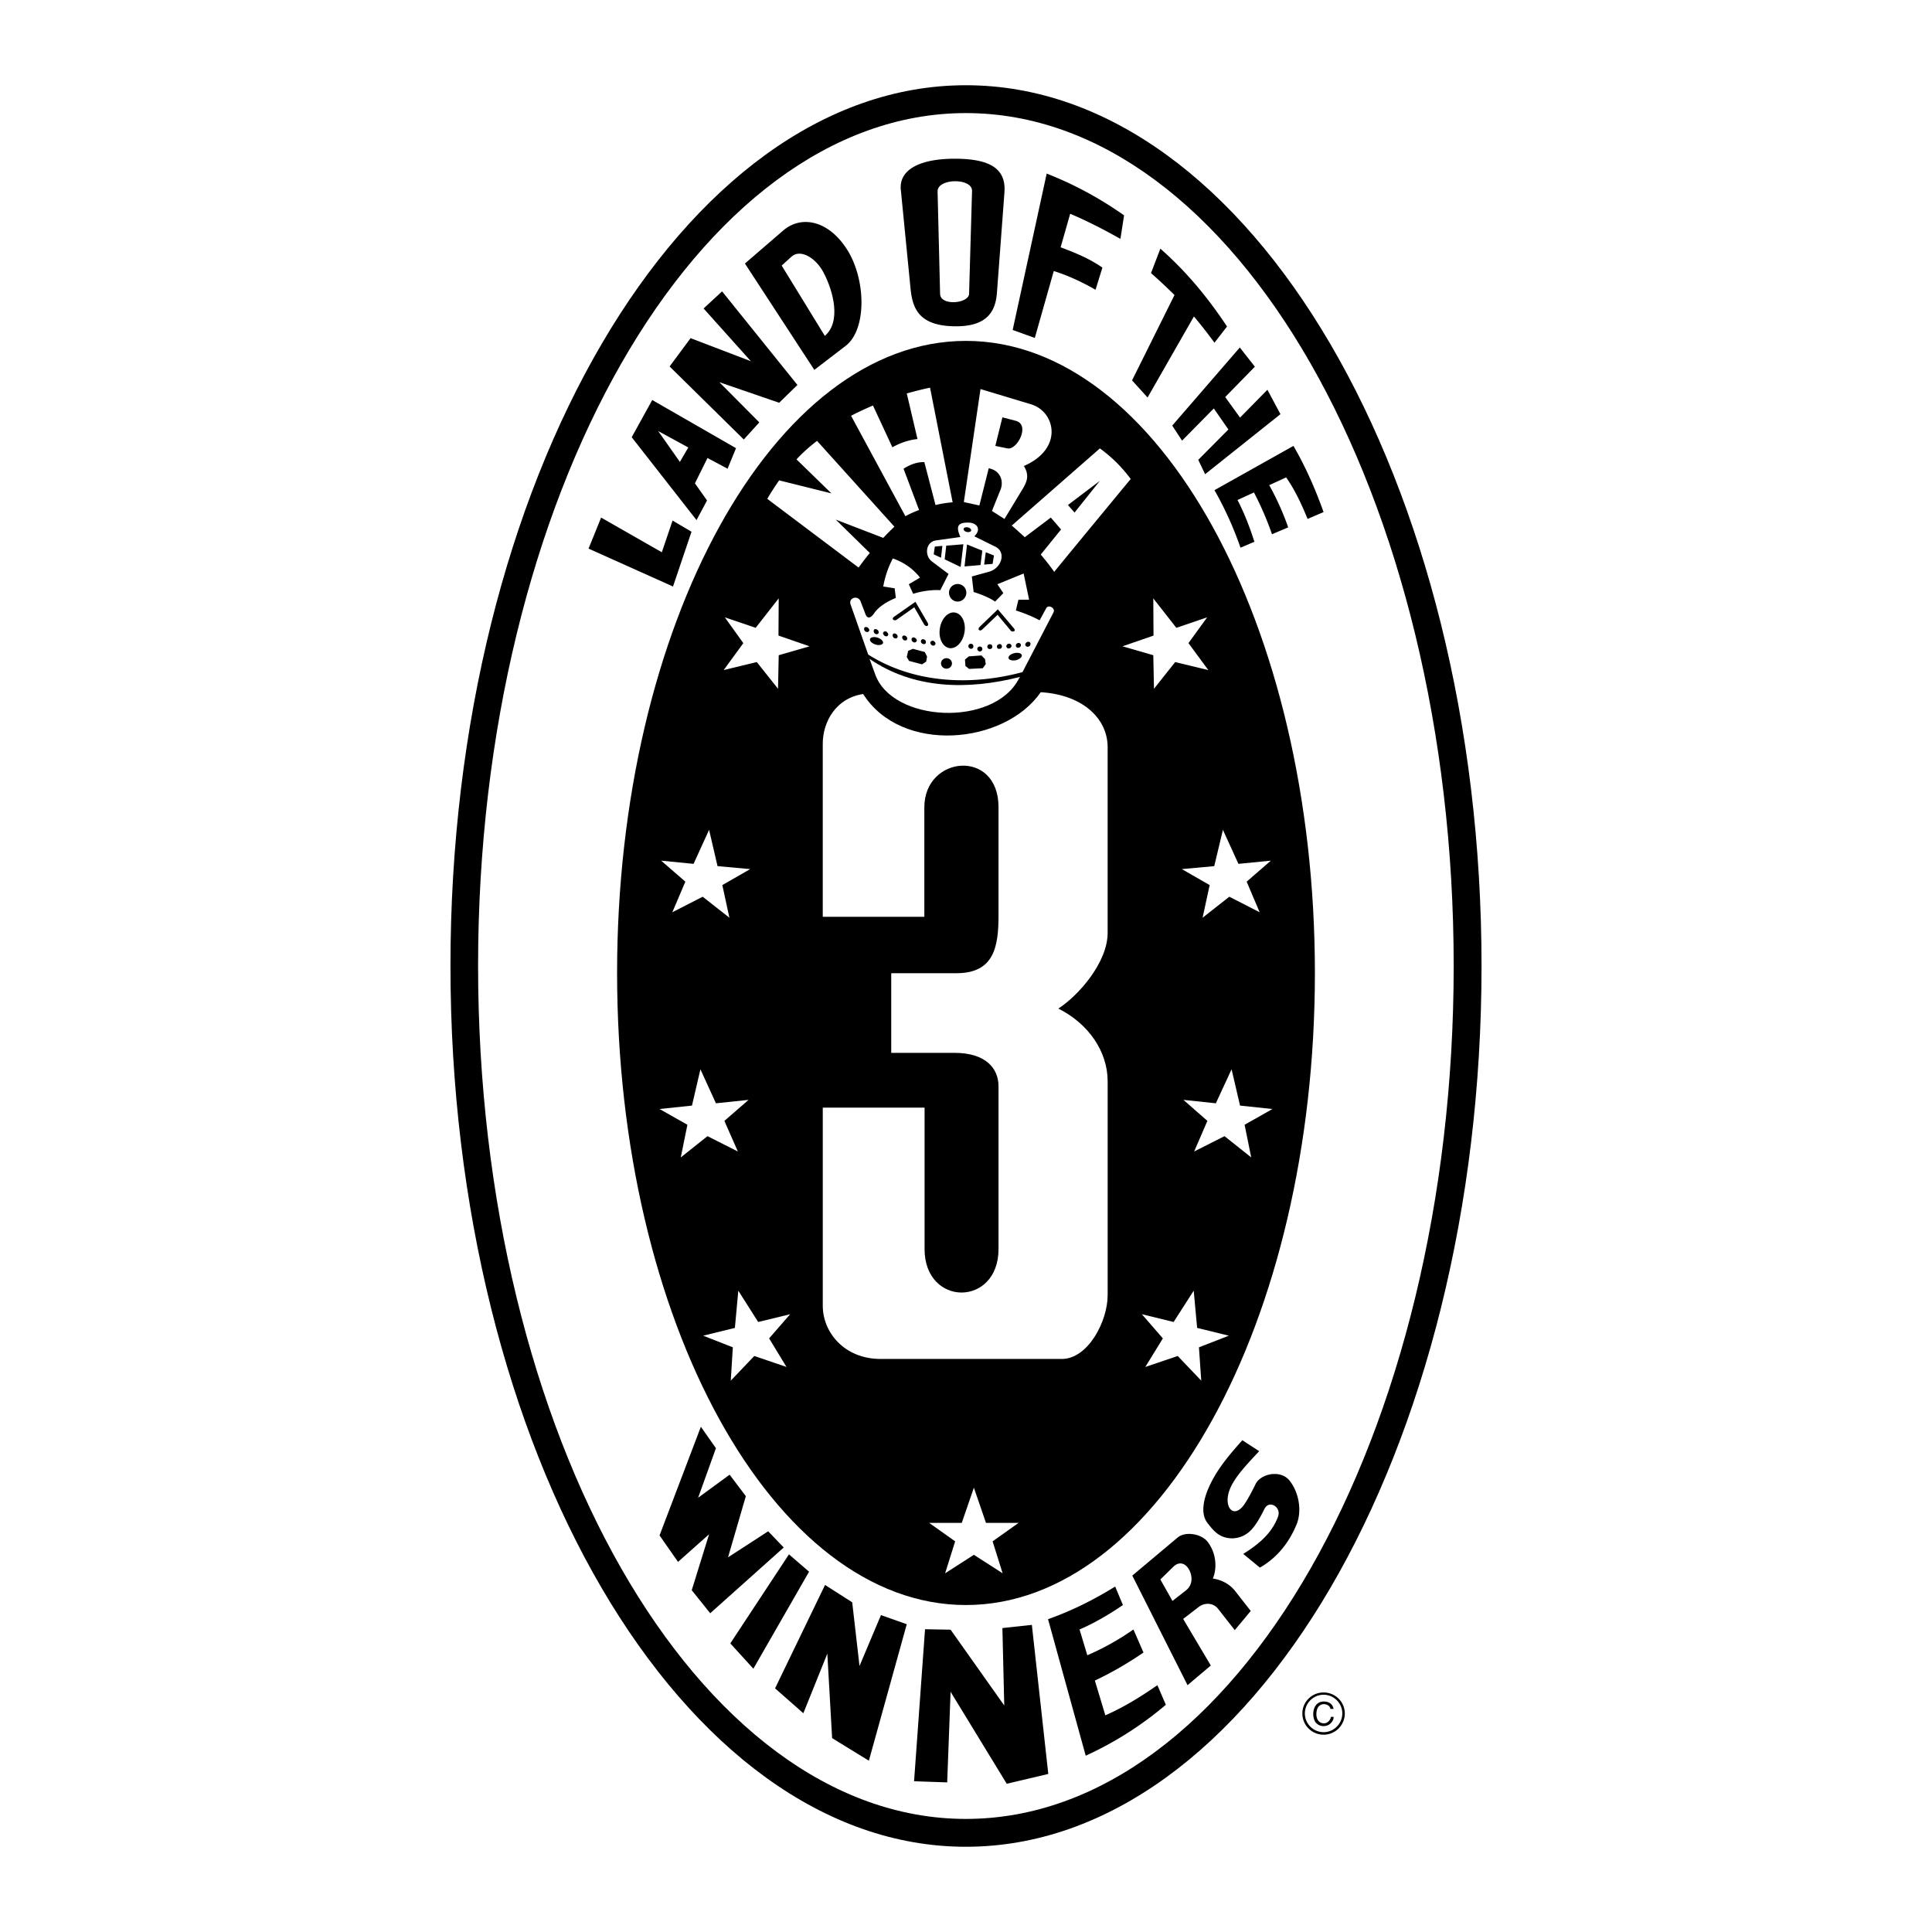 <svg xmlns="http://www.w3.org/2000/svg" width="2500" height="2500" viewBox="0 0 192.756 192.756"><g fill-rule="evenodd" clip-rule="evenodd"><path fill="#fff" d="M0 0h192.756v192.756H0V0z"/><path d="M96.367 8.504c28.331 0 51.446 39.49 51.446 87.863 0 48.395-23.115 87.885-51.446 87.885-28.309 0-51.424-39.49-51.424-87.885-.001-48.372 23.115-87.863 51.424-87.863z"/><path d="M96.367 11.283c26.805 0 48.668 38.237 48.668 85.084 0 46.869-21.863 85.107-48.668 85.107-26.783 0-48.668-38.238-48.668-85.107-.001-46.847 21.885-85.084 48.668-85.084z" fill="#fff"/><path d="M125.699 156.4l-1.662-1.367c1.73-1.07 2.938-2.209 3.484-3.758.318-.934-.91-1.662-1.367-.729-.363.729-.75 1.457-1.275 2.049-.75.82-1.844 1.07-2.777.752-.684-.229-1.117-.729-1.641-1.412-.705-.91-.363-2.369.092-3.416.773-1.822 2.004-3.256 3.393-4.828l1.686 1.094c-1.525 1.617-2.824 3.006-3.098 4.35-.295 1.434.639 2.322 1.596.979.408-.592.818-1.389 1.139-2.049.523-1.049 2.504-1.459 3.393-.342.934 1.184 1.275 3.051.66 4.463-.73 1.709-1.869 3.21-3.623 4.214zM120.803 166.17l-2.322 1.959-5.512-10.932 4.533-3.805c.773-.637 2.367-.363 2.982.434.797 1.025 1.002 2.504.523 3.666.934.137 1.709.592 2.232 1.254l1.549 1.98-1.594 1.912-1.641-2.094c-.547-.707-1.412-.615-1.912-.252l-1.596 1.23 2.758 4.648zM108.482 165.145a25.612 25.612 0 0 0 4.6-2.574l1.002 2.301a35.056 35.056 0 0 1-4.85 2.801l1.047 3.463c1.73-.752 3.461-1.799 5.193-3.006l.842 1.957a34.519 34.519 0 0 1-7.994 5.08l-3.758-13.619c2.301-.82 4.533-1.914 6.697-3.258l.773 1.846c-1.436.979-2.893 1.822-4.328 2.436l.776 2.573zM94.5 177.83l-3.303-.115 1.093-15.166 2.551.045 5.353 7.561-.184-7.721 2.939-.318 1.639 14.871-4.145.98-5.603-9.178c.001 0-.34 9.086-.34 9.041zM80.151 170.93l-2.823-2.483 4.987-10.316 2.71 1.73.729 6.354 2.141-5.078 2.573.91-3.78 13.619-3.667-2.254-.479-8.426-2.391 5.944zM75.164 166.488l-2.3-2.527 5.852-8.883 2.005 1.731-5.557 9.679zM65.803 153.188l4.123-10.84 1.503 2.14-1.777 4.942 3.143-2.299 1.618 2.14-1.777 6.104 4.008-2.598 1.549 1.618-7.334 6.56-1.844-2.301 1.731-5.58-3.098 2.756-1.845-2.642zM125.107 49.133a30.66 30.66 0 0 1 1.799 4.167l1.617-.683a26.871 26.871 0 0 0-1.891-4.213l1.686-.775c.865 1.23 1.525 2.642 2.141 4.145l1.594-.683c-.797-2.232-1.752-4.441-3.006-6.604l-7.879 4.418a34.015 34.015 0 0 1 2.596 5.739l1.389-.592c-.455-1.412-.979-2.801-1.686-4.167l1.64-.752zM123.719 41.663l-1.481-2.049 2.961-3.03-1.504-1.913-6.74 7.789.979 1.503 3.166-3.211 1.457 2.096-3.006 3.028.683 1.435 7.516-5.989-1.299-2.437-2.732 2.778zM122.42 32.577l-1.252 1.617a47.139 47.139 0 0 0-2.051-2.62l-4.623 8.085-1.549-1.708 4.236-8.517c-.773-.752-1.549-1.503-2.346-2.186l.934-2.437c2.598 2.277 4.784 4.941 6.651 7.766zM105.818 24.674c1.412.524 2.869 1.116 4.168 2.027l-.684 2.209c-1.389-.797-2.779-1.435-4.168-1.867l-1.891 6.673-2.209-.797 3.395-15.601a36.47 36.47 0 0 1 7.719 4.168l-.363 2.346c-1.662-.934-3.348-1.799-5.012-2.505l-.955 3.347zM95.182 32.553c-3.667-.068-4.167-1.958-4.35-3.894l-.957-9.725c-.205-2.118 2.118-3.143 5.602-3.097 3.485.045 4.897 1.116 4.737 3.348l-.75 10.021c-.136 1.844-.956 3.416-4.282 3.347zM84.365 34.512l-3.12 2.392-6.924-10.613 3.804-3.279c1.845-1.594 4.532-.979 6.331 1.799 1.936 2.937 2.072 8.039-.091 9.701zM75.756 42.141l-1.548 1.708-7.402-7.287 2.095-2.824 6.012 2.3-4.714-5.261 1.844-1.708 7.516 9.338-1.822 1.776-5.966-2.05 3.985 4.008zM69.333 48.222l1.253-2.528 2.004 1.07.843-2.049-8.358-4.805-2.05 3.712 6.468 8.267 1.048-1.959-1.208-1.708zM68.992 53.05l-1.845 5.466-8.426-3.78 1.253-3.098 6.057 3.462 1.071-3.165 1.89 1.115zM129.936 170.951c0 1.186.957 2.119 2.117 2.119a2.115 2.115 0 0 0 2.119-2.119c0-1.16-.957-2.094-2.119-2.094-1.16 0-2.117.934-2.117 2.094z"/><path d="M96.367 34.011c19.176 0 34.821 28.331 34.821 63.061 0 34.73-15.645 63.062-34.821 63.062-19.153 0-34.799-28.332-34.799-63.062s15.645-63.061 34.799-63.061z"/><path d="M96.685 29.32c-.045.979-2.869 1.229-2.892 0l-.25-10.226c-.022-1.321 3.461-1.366 3.438-.046l-.296 10.272zM82.292 33.51l-4.304-7.015.979-.888c.865-.797 2.391.091 3.166 1.526 1.07 2.004 1.776 5.011.159 6.377zM68.673 44.647l-.842 1.435-2.164-3.075 3.006 1.64zM116.977 159.725l-1.207-2.141 1.299-1.275c.615-.592 1.252-.318 1.594.342.318.615.342 1.48-.318 2.004l-1.368 1.07zM110.51 107.867v21.363c0 2.596-1.959 6.354-4.578 6.354h-18.06c-3.667 0-5.784-2.688-5.784-5.307V110.51h10.157v14.119c0 2.869 1.844 4.328 3.689 4.328s3.689-1.459 3.689-4.328v-16.238c0-1.844-1.32-3.348-4.395-3.348h-6.309v-7.947h6.514c3.78 0 4.19-2.688 4.19-5.785V80.539c0-2.96-1.867-4.236-3.711-4.145-1.845.091-3.69 1.571-3.69 4.145V91.47H82.087V74.185c0-2.118 1.275-4.532 4.031-4.942 3.803 6.013 14.097 5.056 17.718-.182 4.145.25 6.674 2.596 6.674 5.489v18.516c0 2.983-2.939 6.285-4.92 7.56 3.051 1.524 4.92 4.327 4.92 7.241z" fill="#fff"/><path d="M86.756 65.736c4.373 3.006 9.747 3.143 15.008 1.799l-.113.183c-2.506 4.851-12.663 4.372-14.348-.479l-.547-1.503z" fill="#fff"/><path d="M102.014 67.057c-5.168 1.389-10.862 1.116-15.395-1.754l-1.753-4.988c-.25-.683.751-.979 1.002-.296l.479 1.253c.228.592.615.296.888-.114.387-.569 1.185-1.116 2.141-1.503l-.114-.957-1.139-.182a9.537 9.537 0 0 1 .956-2.801c1.275.455 2.096 1.139 2.71 1.913l-1.116.661.433.956c.888-.273 1.799-.41 2.71-.364l.82-1.617-1.663-1.252c-.751-.569-.638-1.936.41-2.096l2.437-.341c-.523-1.139-.159-1.435.729-1.435.866-.022 1.434.615.661 1.367l2.072 1.025c1.162.546.639 2.164-.592 2.505l-1.731.479.182 1.549c.66.205 1.549.546 2.141.956l.82-.843-.592-.888 2.619-1.071.547 2.619h-1.07l-.252 1.07c.797.25 1.596.57 2.369.979l.66-1.207c.229-.41.934 0 .729.41l-3.098 5.967zM77.624 68.719l-2.119-2.665-3.301.798 1.958-2.688-1.845-2.573 3.075 1.047 2.3-2.938-.023 3.713 3.097 1.07-3.074.888-.068 3.348zM72.772 91.562l-2.664-2.096-3.029 1.549 1.298-3.052-2.414-2.095 3.234.319 1.549-3.394.842 3.622 3.257.295-2.778 1.595.705 3.257zM73.615 114.883l-3.029-1.528-2.665 2.12.661-3.258-2.779-1.571 3.235-.341.842-3.621 1.549 3.392 3.257-.342-2.415 2.096 1.344 3.053zM78.466 136.381l-3.211-1.094-2.346 2.461.205-3.326-2.96-1.16 3.165-.776.342-3.713 1.981 3.122 3.189-.774-2.096 2.412 1.731 2.848zM115.133 68.719l2.117-2.665 3.303.798-1.981-2.688 1.867-2.573-3.074 1.047-2.301-2.938.022 3.713-3.096 1.07 3.074.888.069 3.348zM119.982 91.562l2.666-2.096 3.028 1.549-1.297-3.052 2.414-2.095-3.234.319-1.549-3.394-.865 3.622-3.235.295 2.779 1.595-.707 3.257zM119.141 114.883l3.029-1.528 2.664 2.12-.66-3.258 2.779-1.571-3.234-.341-.844-3.621-1.57 3.392-3.235-.342 2.391 2.096-1.32 3.053zM114.268 136.381l3.234-1.094 2.346 2.461-.229-3.326 2.983-1.16-3.164-.776-.342-3.713-2.004 3.122-3.166-.774 2.094 2.412-1.752 2.848z" fill="#fff"/><path d="M101.195 65.166c.363-.091.705 0 .75.205.047.182-.227.41-.592.501-.363.068-.684-.022-.729-.205-.044-.205.206-.41.571-.501zM87.553 63.618c.365.114.592.364.546.546-.068.182-.41.25-.751.137-.364-.114-.592-.342-.547-.546.069-.183.41-.252.752-.137zM94.431 65.667c.296 0 .546.228.546.523s-.25.524-.546.524c-.296 0-.547-.228-.547-.524s.251-.523.547-.523zM95.546 58.266c.479 0 .866.387.866.866 0 .478-.387.888-.866.888-.478 0-.865-.41-.865-.888 0-.479.387-.866.865-.866zM86.46 62.57c.068 0 .136.046.182.114.045.045.091.114.091.182 0 .068-.045.114-.091.159-.046.023-.114.045-.182.023-.068 0-.137-.046-.182-.114a.256.256 0 0 1-.068-.182c0-.068.022-.137.068-.16.045-.045.114-.045.182-.022zM87.417 62.775a.499.499 0 0 1 .182.114.305.305 0 0 1 .068.182c0 .068-.023.137-.068.16-.046.045-.114.045-.182.045a.49.49 0 0 1-.183-.114c-.045-.068-.068-.137-.068-.205s.023-.114.068-.159c.046-.023.114-.046.183-.023zM88.373 63.002c.068 0 .114.046.159.114.045.045.091.114.091.182 0 .068-.046.114-.091.16-.045.022-.091.045-.159.022-.091-.022-.137-.046-.182-.114-.046-.045-.092-.113-.092-.182s.046-.114.092-.16c.045-.022.091-.044.182-.022zM89.307 63.208a.49.49 0 0 1 .182.114c.045.045.068.113.068.182s-.023.114-.068.16c-.045.023-.114.045-.182.023-.068 0-.137-.046-.182-.114-.046-.045-.068-.113-.068-.182s.022-.114.068-.16a.24.24 0 0 1 .182-.023zM90.263 63.413c.068.022.137.046.182.114.045.045.068.114.068.182s-.023.114-.068.16c-.045.023-.114.045-.182.023-.068 0-.137-.046-.183-.114a.26.26 0 0 1-.068-.182.21.21 0 0 1 .068-.16c.046-.023.115-.046.183-.023zM91.197 63.595a.503.503 0 0 1 .183.114c.045.046.091.114.091.183 0 .068-.046.114-.091.159-.046.045-.114.045-.183.045-.068-.023-.137-.068-.182-.114s-.068-.114-.068-.182.023-.137.068-.16c.045-.045.113-.045.182-.045zM92.13 63.777c.068.023.137.046.183.091a.368.368 0 0 1 .068.182.26.26 0 0 1-.068.182.246.246 0 0 1-.183.023c-.068 0-.137-.046-.182-.091s-.068-.114-.068-.182.023-.137.068-.159c.046-.046.114-.069.182-.046zM93.087 63.937c.068 0 .114.045.16.091.045.045.091.114.091.182s-.045.114-.091.16c-.046.045-.091.045-.16.045a.336.336 0 0 1-.182-.091c-.045-.068-.091-.137-.091-.183a.19.19 0 0 1 .091-.159c.046-.045.091-.068.182-.045zM96.868 64.232c.068 0 .136.023.181.068.047.068.068.114.068.182s-.021.137-.068.183c-.045.045-.113.068-.181.068s-.137-.045-.183-.091c-.045-.045-.068-.113-.068-.182s.023-.114.068-.16a.262.262 0 0 1 .183-.068zM97.756 64.505a.26.26 0 0 1 .182.068c.045.046.068.114.068.183s-.023.137-.068.159c-.045.046-.113.091-.182.091-.068-.023-.137-.045-.182-.091a.251.251 0 0 1-.068-.182c0-.068.021-.114.068-.16a.265.265 0 0 1 .182-.068zM98.758 64.278a.26.26 0 0 1 .182.068.254.254 0 0 1 .068.183.24.24 0 0 1-.068.159c-.045.045-.113.068-.182.068s-.137-.023-.182-.068c-.047-.046-.068-.091-.068-.159s.021-.137.068-.183a.258.258 0 0 1 .182-.068zM99.715 64.255c.068 0 .137.022.182.068a.258.258 0 0 1 .068.182.25.25 0 0 1-.068.16.258.258 0 0 1-.182.068c-.068.023-.137-.022-.184-.045a.26.26 0 0 1-.066-.183c0-.069.021-.113.066-.159a.481.481 0 0 1 .184-.091zM100.648 64.232c.09-.023.137 0 .182.045.045.046.092.091.092.159s-.047.137-.092.183-.092.068-.182.068c-.068.023-.137 0-.16-.046-.045-.045-.09-.091-.09-.159s.045-.137.09-.182c.024-.045.092-.068.16-.068zM101.605 64.141a.26.26 0 0 1 .182.068c.045.023.068.091.068.16a.21.21 0 0 1-.068.16.206.206 0 0 1-.182.091.182.182 0 0 1-.184-.046c-.045-.045-.068-.091-.068-.159s.023-.137.068-.182c.048-.046.116-.069.184-.092zM102.561 64.027c.068 0 .137.023.184.045.045.046.068.091.068.16s-.023.137-.068.205c-.047.046-.115.068-.184.092a.424.424 0 0 1-.182-.046c-.045-.046-.092-.114-.092-.182 0-.045.047-.114.092-.182a.447.447 0 0 1 .182-.092zM90.468 65.553l.137-.615.478-.205 1.184.319.228.456-.091.501-.41.273-1.298-.342-.228-.387zM96.321 66.442l-.046-.638.388-.319 1.253-.091.363.364.069.501-.297.41-1.366.069-.364-.296zM91.333 60.042l1.207 2.073c.205.341-.159.478-.342.182l-.979-1.708-1.776 1.253c-.228.137-.569-.068-.228-.319l2.118-1.481zM99.555 60.793l1.617 1.913c.25.319-.205.342-.297.25l-1.344-1.617-1.525 1.458c-.25.25-.523 0-.273-.25l1.822-1.754zM96.571 52.618c.205.045.341.183.319.319-.022.114-.228.182-.433.137s-.341-.182-.319-.319c.024-.115.229-.183.433-.137zM94.021 54.462l-.137 1.184-.729-.341.114-.774.752-.069zM98.006 54.941l-.182 1.434-1.594.137.25-2.187 1.526.616zM98.188 56.33l.16-1.23.82.319-.137.842-.843.069zM96.116 54.303l-.273 2.255h-.023l-1.571-.752.159-1.367 1.708-.136zM95.023 62.411c.137.022.205.273.159.569-.068.296-.205.523-.341.501-.114-.022-.182-.273-.137-.569s.205-.524.319-.501z"/><path d="M95.273 61.112c.683.114 1.116.979.957 1.958-.16.979-.819 1.686-1.503 1.595-.684-.114-1.116-1.002-.957-1.959.137-.978.82-1.707 1.503-1.594z"/><path d="M104.838 51.638l1.025 1.185-2.027 2.505c.479.569.934 1.139 1.344 1.731.045-.091 7.629-9.269 7.629-9.269a13.891 13.891 0 0 0-3.074-3.052l-8.791 7.697c.457.388.865.775 1.299 1.162l2.595-1.959zM97.711 50.431l-1.549-.341 1.663-11.273 5.057 1.526c2.412.729 3.256 4.418-.73 6.149.594.956.273 1.617-.113 2.277l-1.822 3.006-1.252-.797.865-2.141c.297-.752.068-1.868-1.184-2.119l-.935 3.713zM90.468 39.25l1.07 4.555c-.888.09-1.731.387-2.505.82l-1.936-4.167c-.751.318-1.48.66-2.186 1.024l5.42 10.021c.456-.25.911-.455 1.366-.615l-1.549-4.123c.638-.409 1.344-.683 2.073-.66l1.116 4.282c.57-.137 1.14-.228 1.708-.273L92.791 38.68c-.797.159-1.548.364-2.323.57zM86.779 55.168l-3.394-3.325 4.737 1.822c.364-.387.729-.752 1.116-1.116l-7.721-8.563a15.939 15.939 0 0 0-2.05 1.844l3.484 3.394-5.215-1.298c-.41.592-.819 1.207-1.184 1.845l9.109 6.855c.366-.501.731-.98 1.118-1.458z" fill="#fff"/><path d="M107.207 51.137l-.66-.751 3.187-2.414-2.527 3.165zM99.305 44.487l.705-2.847 1.322.341c1.502.388.137 2.961-.82 2.756l-1.207-.25z"/><path fill="#fff" d="M94.294 156.969l2.87-1.846 2.869 1.846-1.002-3.188 2.596-1.845h-3.256l-1.207-3.508-1.207 3.508H92.7l2.596 1.845-1.002 3.188zM130.186 170.951c0-1.023.844-1.867 1.867-1.867 1.025 0 1.869.844 1.869 1.867a1.878 1.878 0 0 1-1.869 1.869 1.877 1.877 0 0 1-1.867-1.869z"/><path d="M133.055 170.496c-.045-.158-.09-.342-.295-.523-.342-.273-.979-.297-1.32 0-.525.434-.525 1.436-.16 1.891.434.5 1.162.41 1.48.068.295-.297.295-.502.295-.639h-.271a.746.746 0 0 1-.273.479c-.252.25-.729.205-.957-.068-.365-.432-.205-1.184-.023-1.412.41-.5 1.162-.227 1.207.205h.317v-.001z"/></g></svg>